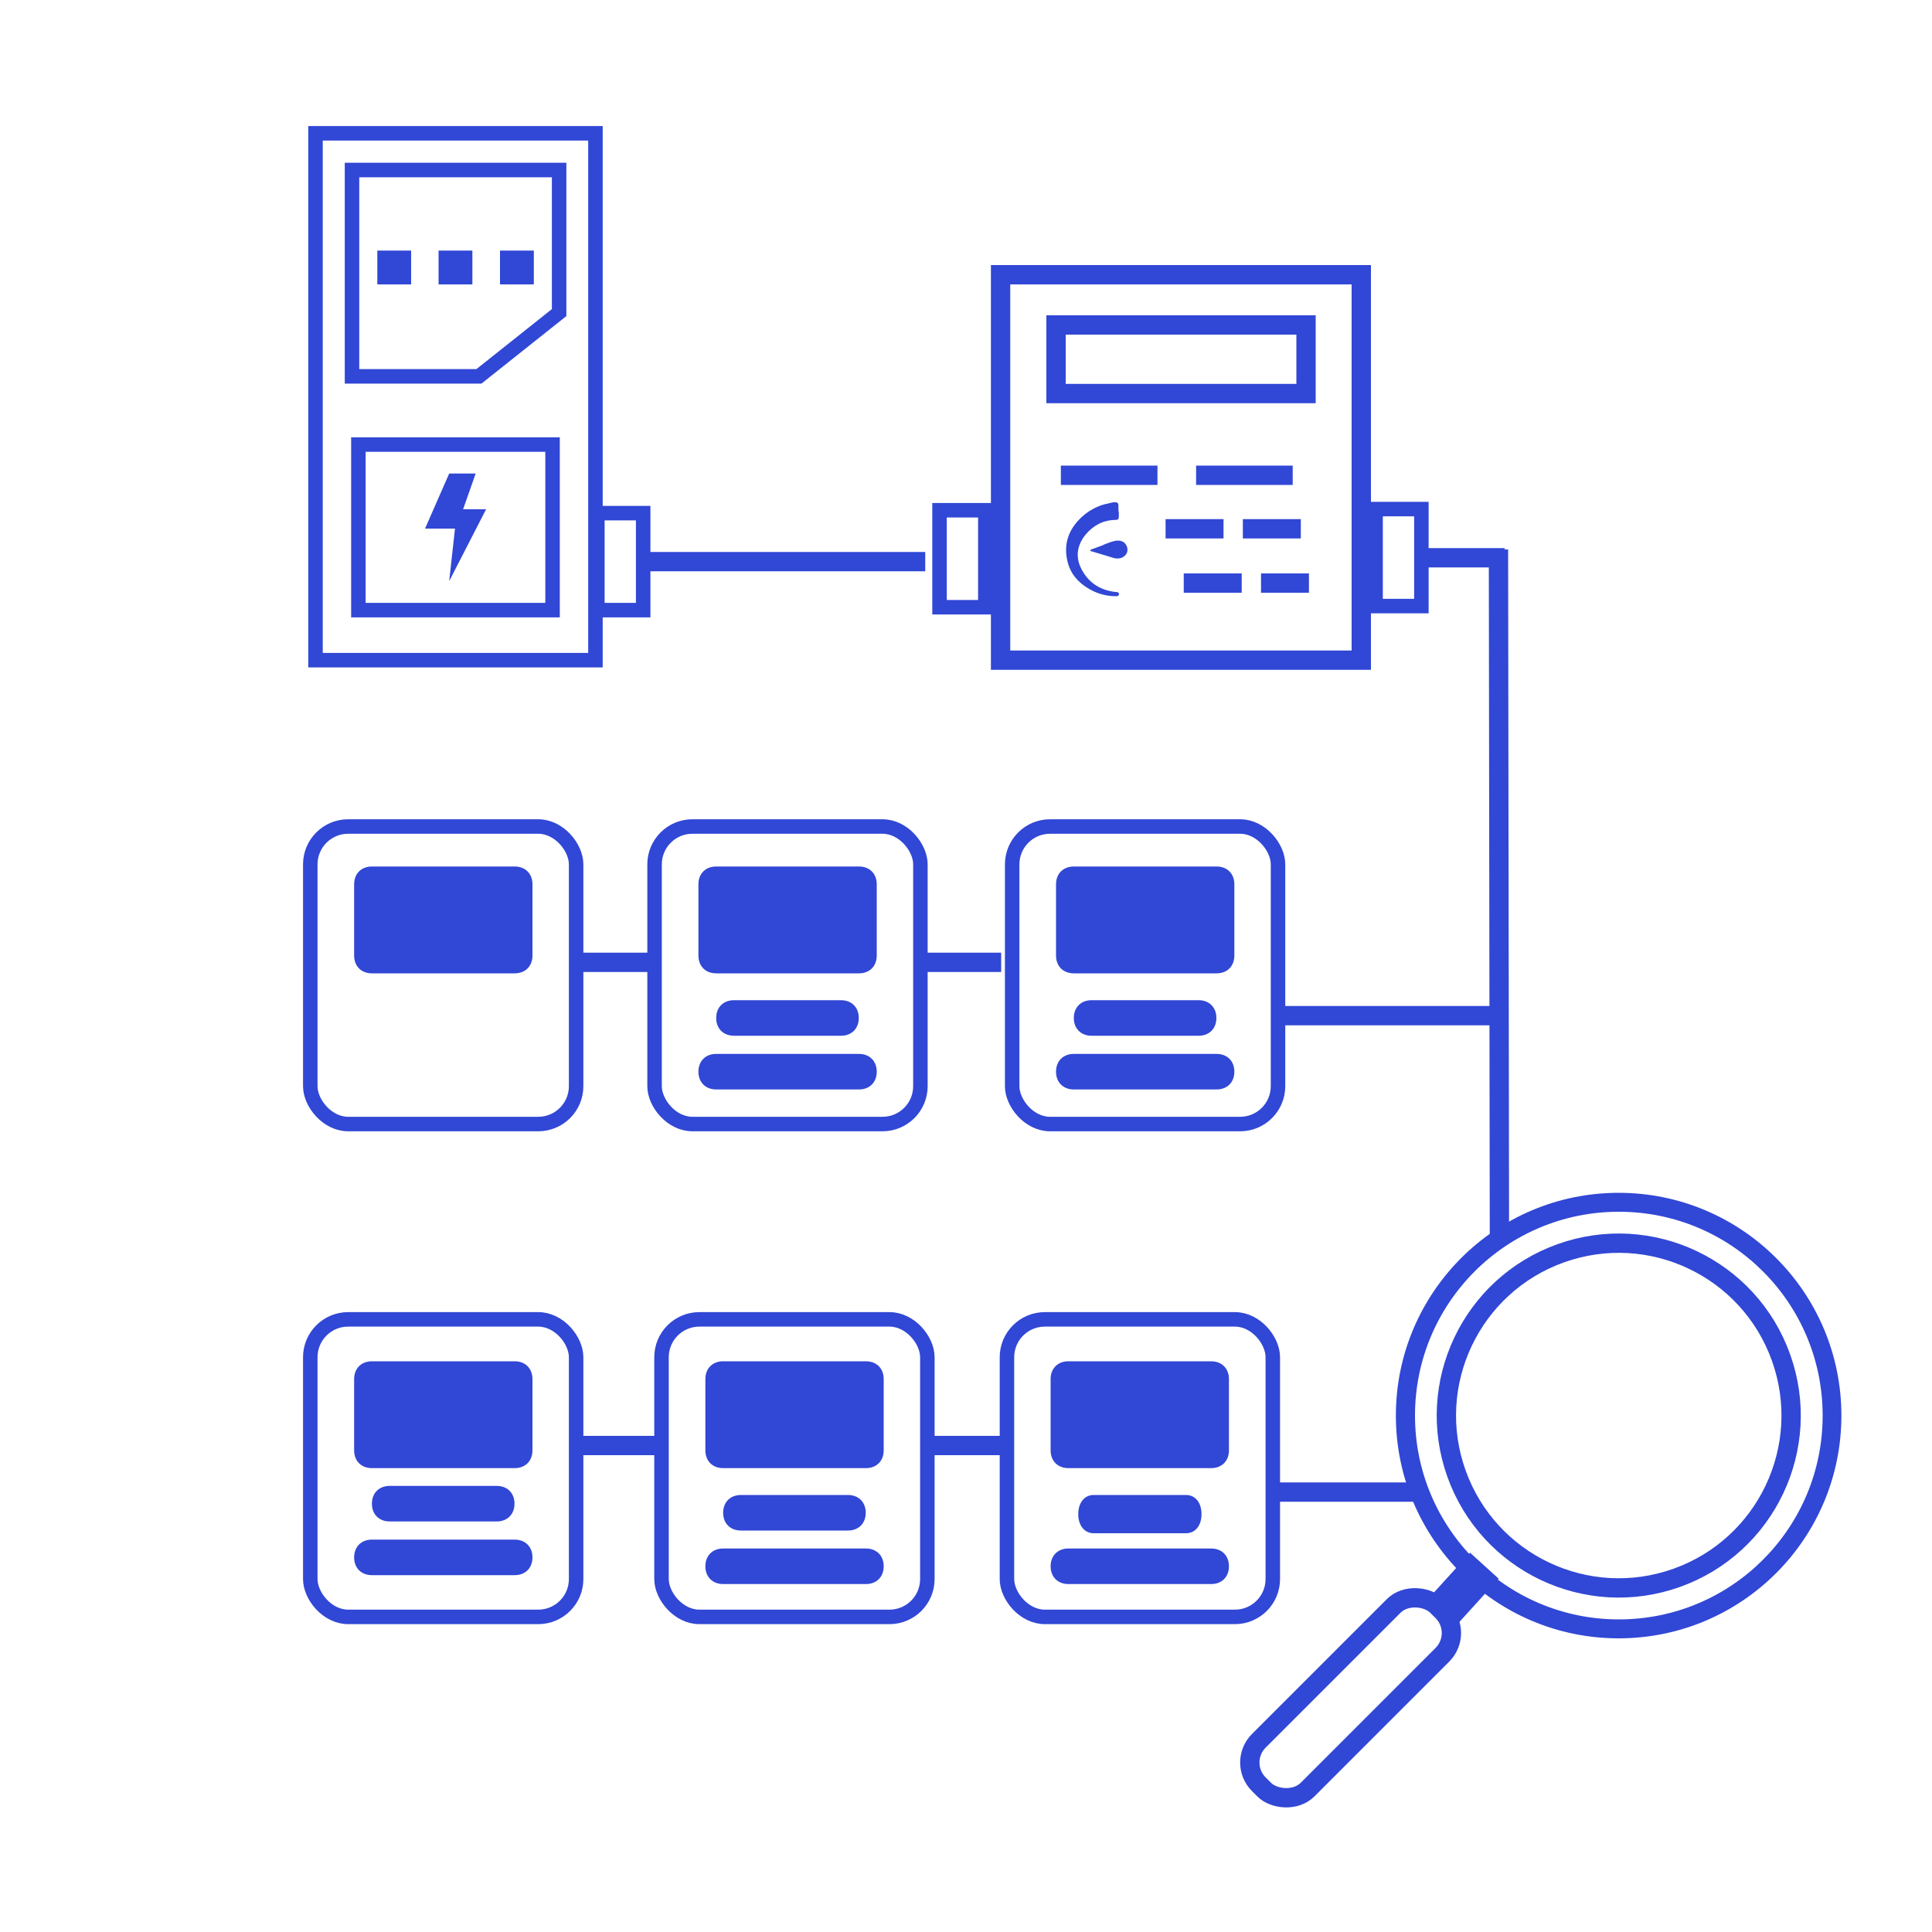 <?xml version="1.0" encoding="UTF-8"?>
<svg id="Layer_1" data-name="Layer 1" xmlns="http://www.w3.org/2000/svg" viewBox="0 0 100 100">
  <defs>
    <style>
      .cls-1 {
        fill: #3147d5;
      }

      .cls-2 {
        stroke-dasharray: 3 1;
      }

      .cls-2, .cls-3, .cls-4, .cls-5, .cls-6 {
        fill: none;
        stroke: #3147d5;
        stroke-miterlimit: 10;
      }

      .cls-3 {
        stroke-width: .75px;
      }

      .cls-4 {
        stroke-width: 2px;
      }

      .cls-5 {
        stroke-dasharray: 5 2;
      }
    </style>
  </defs>
  <path class="cls-1" d="M72.25,73.27c0,6.37,5.16,11.53,11.53,11.53,6.37,0,11.53-5.16,11.53-11.53s-5.16-11.53-11.53-11.53c-6.37,0-11.53,5.17-11.53,11.53ZM73.24,73.27c0-5.83,4.72-10.55,10.55-10.55s10.55,4.72,10.55,10.55-4.72,10.55-10.55,10.55c-5.83,0-10.55-4.73-10.55-10.55Z"/>
  <circle class="cls-6" cx="83.79" cy="73.27" r="8.92" transform="translate(-19.77 32.46) rotate(-19.66)"/>
  <line class="cls-4" x1="74.67" y1="83.42" x2="76.83" y2="81.04"/>
  <rect class="cls-6" x="63.38" y="86.09" width="13.05" height="3.57" rx="1.59" ry="1.59" transform="translate(-41.66 75.17) rotate(-45)"/>
  <line class="cls-6" x1="33.28" y1="29.07" x2="47.89" y2="29.07"/>
  <line class="cls-6" x1="73.57" y1="28.87" x2="77.88" y2="28.87"/>
  <line class="cls-6" x1="65.8" y1="52.57" x2="77.23" y2="52.57"/>
  <line class="cls-6" x1="65.8" y1="77.23" x2="73.57" y2="77.23"/>
  <line class="cls-6" x1="47.82" y1="49.81" x2="51.82" y2="49.81"/>
  <line class="cls-6" x1="47.94" y1="74.82" x2="51.94" y2="74.82"/>
  <line class="cls-6" x1="29.95" y1="74.82" x2="33.95" y2="74.82"/>
  <line class="cls-6" x1="29.82" y1="49.81" x2="33.62" y2="49.81"/>
  <line class="cls-6" x1="77.56" y1="28.44" x2="77.61" y2="64.01"/>
  <rect class="cls-3" x="30.92" y="26.56" width="2.37" height="5.02"/>
  <rect class="cls-3" x="18.55" y="23.01" width="10.05" height="8.57"/>
  <rect class="cls-3" x="16.33" y="6.9" width="14.49" height="27.27"/>
  <rect class="cls-1" x="19.53" y="12.97" width="1.75" height="1.75"/>
  <rect class="cls-1" x="22.7" y="12.97" width="1.75" height="1.75"/>
  <rect class="cls-1" x="25.88" y="12.97" width="1.75" height="1.75"/>
  <polygon class="cls-3" points="24.79 19.48 18.22 19.48 18.22 8.8 28.94 8.8 28.94 16.18 24.79 19.48"/>
  <polygon class="cls-1" points="23.25 24.51 22 27.36 23.55 27.36 23.25 30.08 25.16 26.36 23.97 26.36 24.62 24.51 23.25 24.51"/>
  <path class="cls-1" d="M19.25,75.99h7.39c.55,0,.92-.37.92-.92v-3.69c0-.55-.37-.92-.92-.92h-7.39c-.55,0-.92.37-.92.92v3.69c0,.55.37.92.92.92Z"/>
  <path class="cls-1" d="M19.25,50.38h7.39c.55,0,.92-.37.92-.92v-3.69c0-.55-.37-.92-.92-.92h-7.39c-.55,0-.92.37-.92.92v3.69c0,.55.37.92.92.92Z"/>
  <rect class="cls-3" x="48.63" y="26.41" width="2.37" height="5.02"/>
  <rect class="cls-3" x="71.2" y="26.35" width="2.37" height="5.02"/>
  <rect class="cls-6" x="51.79" y="14.22" width="18.67" height="19.95"/>
  <rect class="cls-6" x="54.66" y="16.82" width="12.94" height="3.55"/>
  <line class="cls-5" x1="54.91" y1="24.6" x2="67.75" y2="24.6"/>
  <line class="cls-2" x1="60.33" y1="27.37" x2="67.75" y2="27.37"/>
  <line class="cls-2" x1="61.27" y1="30.18" x2="67.75" y2="30.18"/>
  <rect class="cls-3" x="16.06" y="42.78" width="13.76" height="15.4" rx="1.96" ry="1.96"/>
  <g>
    <path class="cls-1" d="M37.07,50.38h7.39c.55,0,.92-.37.92-.92v-3.69c0-.55-.37-.92-.92-.92h-7.39c-.55,0-.92.37-.92.92v3.69c0,.55.37.92.92.92Z"/>
    <path class="cls-1" d="M43.53,51.77h-5.54c-.55,0-.92.37-.92.92s.37.92.92.92h5.54c.55,0,.92-.37.92-.92s-.37-.92-.92-.92Z"/>
    <path class="cls-1" d="M37.07,56.39h7.39c.55,0,.92-.37.92-.92s-.37-.92-.92-.92h-7.39c-.55,0-.92.37-.92.92s.37.92.92.92Z"/>
    <rect class="cls-3" x="33.88" y="42.78" width="13.76" height="15.4" rx="1.96" ry="1.96"/>
  </g>
  <g>
    <path class="cls-1" d="M55.58,50.38h7.39c.55,0,.92-.37.92-.92v-3.69c0-.55-.37-.92-.92-.92h-7.39c-.55,0-.92.37-.92.92v3.69c0,.55.37.92.92.92Z"/>
    <path class="cls-1" d="M62.04,51.77h-5.54c-.55,0-.92.37-.92.92s.37.92.92.92h5.54c.55,0,.92-.37.92-.92s-.37-.92-.92-.92Z"/>
    <path class="cls-1" d="M55.58,56.39h7.39c.55,0,.92-.37.92-.92s-.37-.92-.92-.92h-7.39c-.55,0-.92.37-.92.92s.37.92.92.92Z"/>
    <rect class="cls-3" x="52.39" y="42.78" width="13.76" height="15.4" rx="1.96" ry="1.96"/>
  </g>
  <g>
    <path class="cls-1" d="M55.3,75.99h7.39c.55,0,.92-.37.92-.92v-3.69c0-.55-.37-.92-.92-.92h-7.39c-.55,0-.92.37-.92.92v3.69c0,.55.37.92.92.92Z"/>
    <path class="cls-1" d="M61.39,77.38h-4.78c-.48,0-.8.4-.8.99s.32.99.8.99h4.78c.48,0,.8-.4.8-.99s-.32-.99-.8-.99Z"/>
    <path class="cls-1" d="M55.3,81.99h7.39c.55,0,.92-.37.92-.92s-.37-.92-.92-.92h-7.39c-.55,0-.92.37-.92.92s.37.92.92.92Z"/>
    <rect class="cls-3" x="52.12" y="68.29" width="13.76" height="15.4" rx="1.96" ry="1.96"/>
  </g>
  <g>
    <path class="cls-1" d="M37.43,75.99h7.39c.55,0,.92-.37.92-.92v-3.69c0-.55-.37-.92-.92-.92h-7.39c-.55,0-.92.37-.92.92v3.69c0,.55.37.92.92.92Z"/>
    <path class="cls-1" d="M43.89,77.38h-5.54c-.55,0-.92.37-.92.92s.37.92.92.92h5.54c.55,0,.92-.37.92-.92s-.37-.92-.92-.92Z"/>
    <path class="cls-1" d="M37.43,81.99h7.39c.55,0,.92-.37.92-.92s-.37-.92-.92-.92h-7.39c-.55,0-.92.37-.92.92s.37.92.92.92Z"/>
    <rect class="cls-3" x="34.24" y="68.29" width="13.76" height="15.4" rx="1.96" ry="1.96"/>
  </g>
  <rect class="cls-3" x="16.06" y="68.29" width="13.76" height="15.4" rx="1.96" ry="1.96"/>
  <path class="cls-1" d="M57.11,28.2c.12-.05.24-.09.37-.14.27-.09.57-.15.77.09.13.16.15.41.02.56-.14.18-.38.24-.63.17-.36-.11-.73-.22-1.09-.33-.04-.01-.11-.01-.11-.06,0-.05.06-.06.1-.07.19-.07.38-.14.57-.21M57.91,26.47c0,.09,0,.17,0,.26,0,.12-.02.18-.17.18-.65.01-1.15.29-1.54.75-.44.53-.54,1.13-.26,1.72.33.7.92,1.16,1.79,1.26.06,0,.13,0,.17.05.03.04.02.08,0,.12-.03.05-.08.05-.14.05-.54,0-1.02-.15-1.46-.42-.52-.32-.88-.75-1.03-1.31-.24-.91,0-1.7.72-2.37.24-.22.52-.41.84-.54.16-.07.32-.12.49-.15.12-.03.4-.12.51-.05.05.03.06.09.06.14,0,.1,0,.2,0,.3"/>
  <path class="cls-1" d="M25.71,76.91h-5.54c-.55,0-.92.37-.92.92s.37.92.92.92h5.54c.55,0,.92-.37.92-.92s-.37-.92-.92-.92Z"/>
  <path class="cls-1" d="M19.25,81.53h7.39c.55,0,.92-.37.92-.92s-.37-.92-.92-.92h-7.39c-.55,0-.92.37-.92.92s.37.92.92.92Z"/>
</svg>